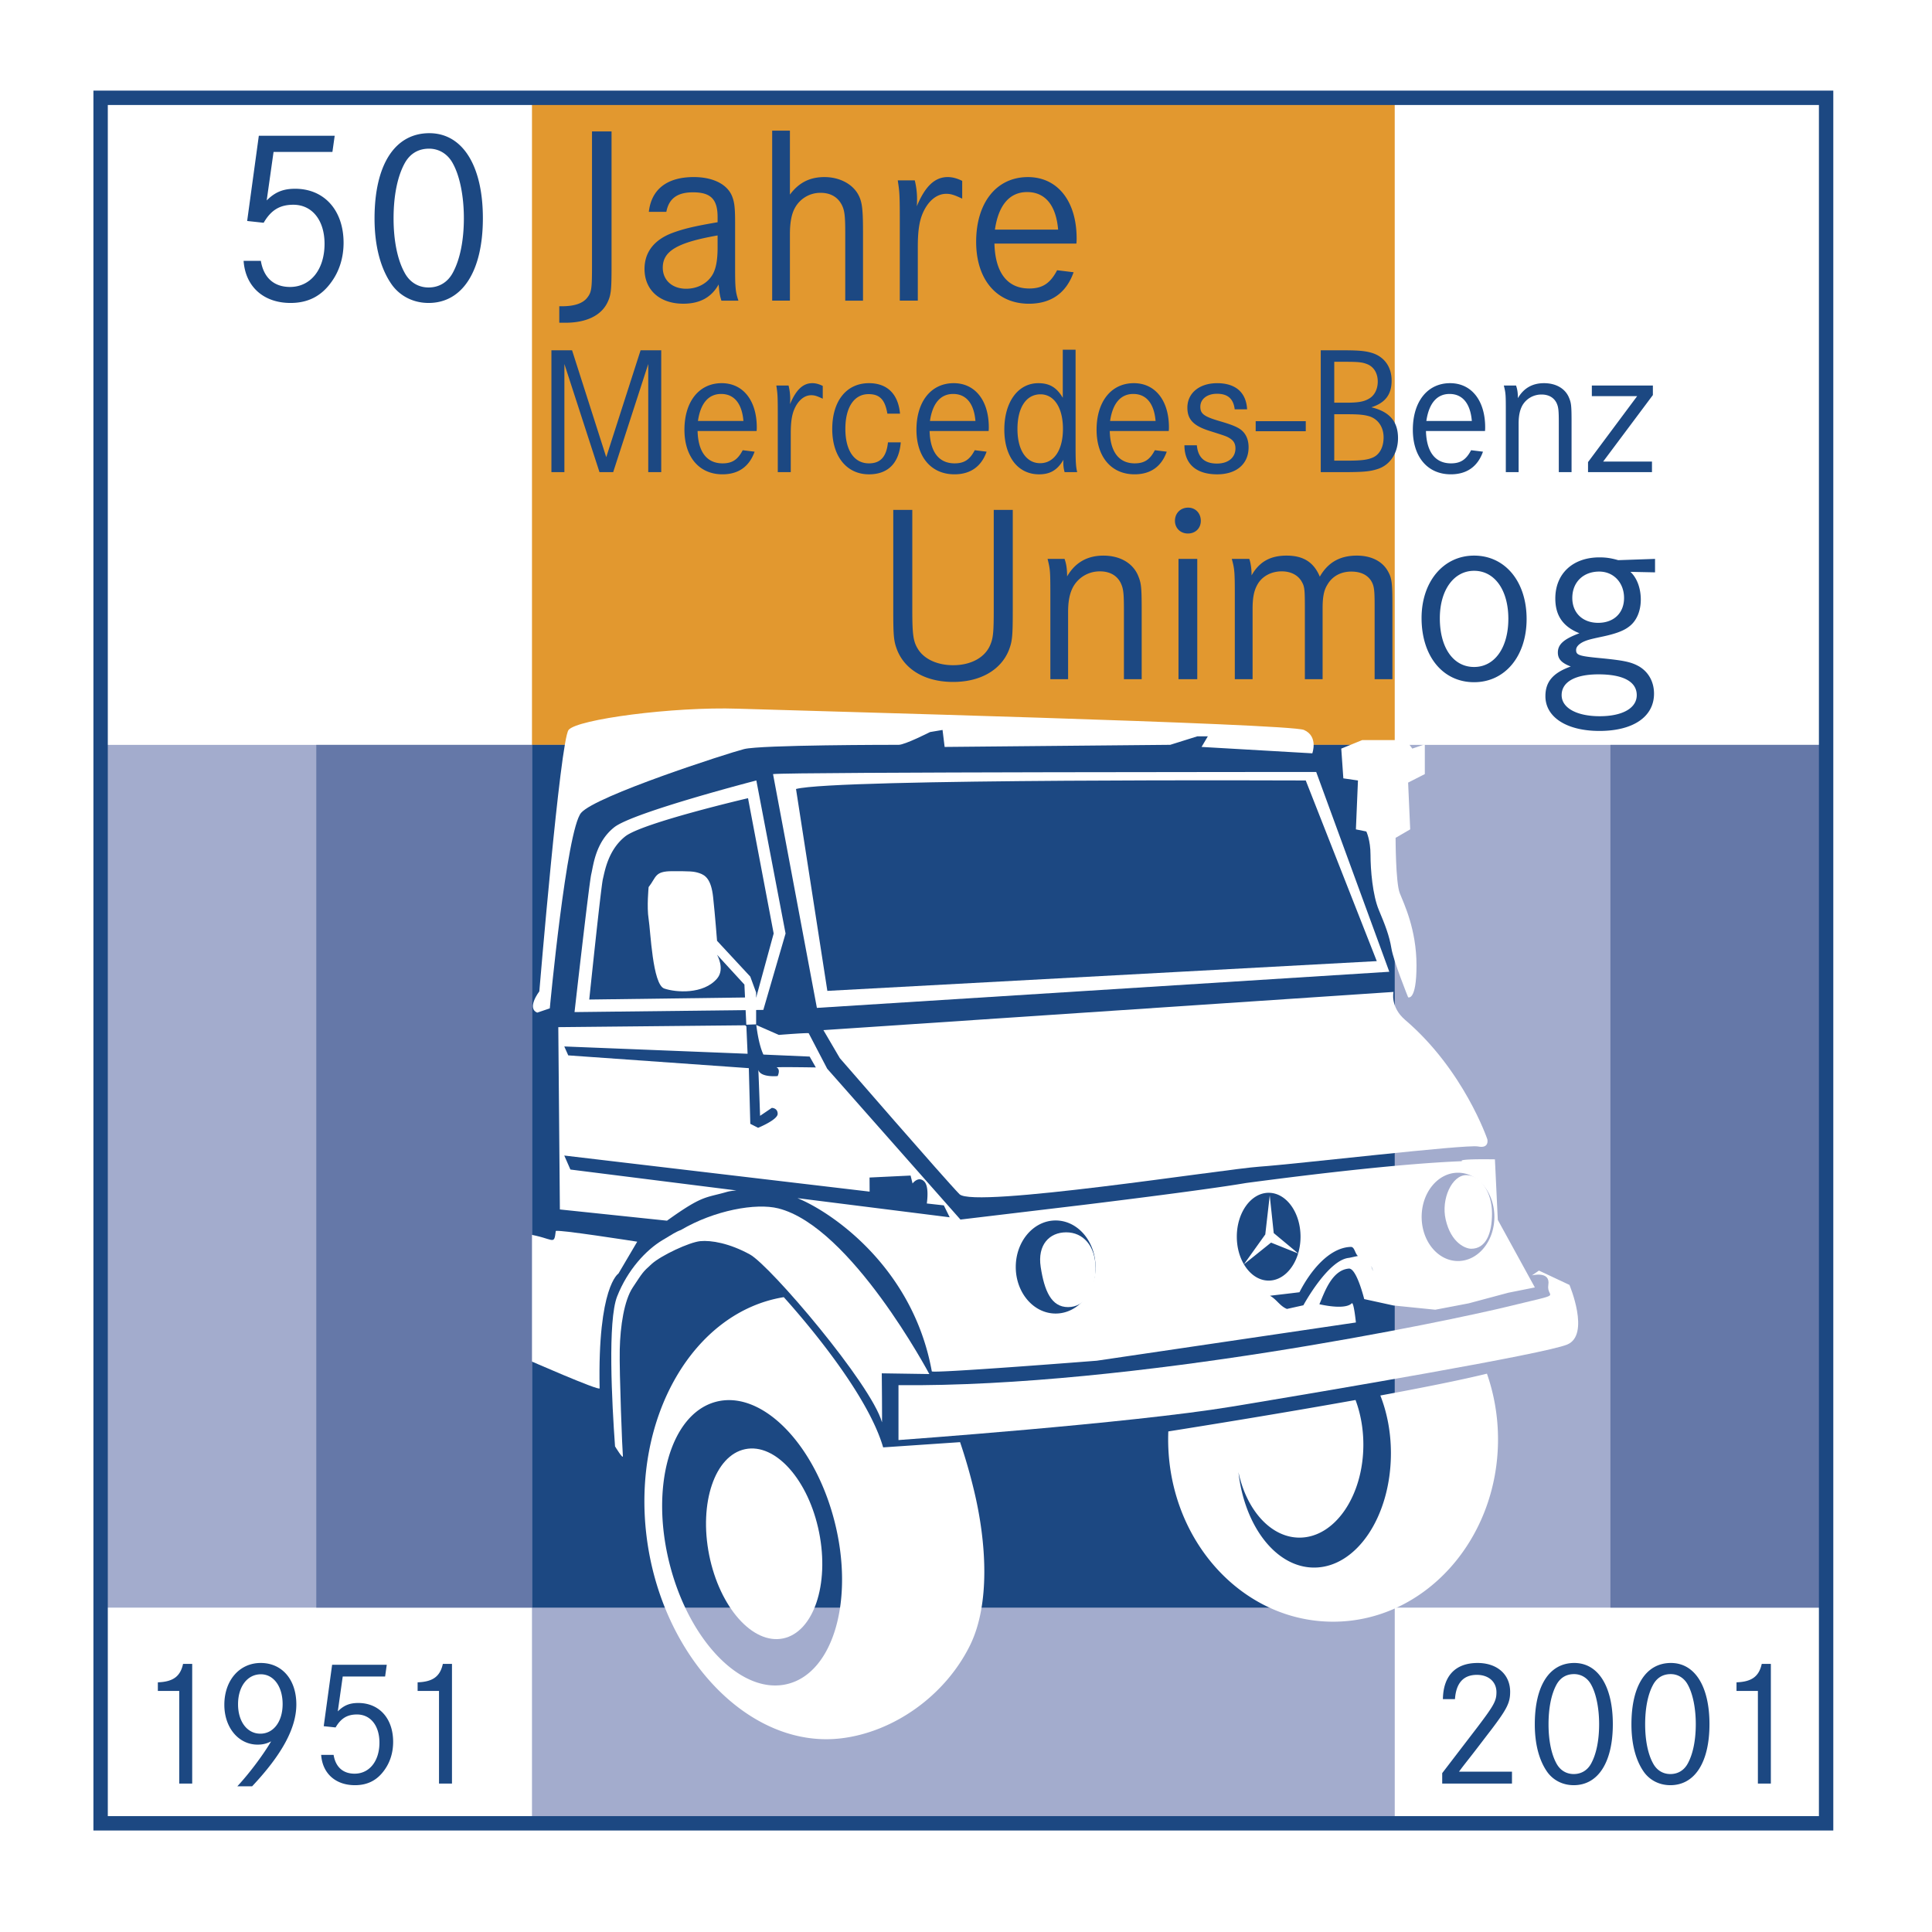<?xml version="1.0" encoding="UTF-8"?> <svg xmlns="http://www.w3.org/2000/svg" width="2500" height="2500" viewBox="0 0 192.756 192.756"><path fill-rule="evenodd" clip-rule="evenodd" fill="#fff" d="M0 0h192.756v192.756H0V0z"></path><path fill-rule="evenodd" clip-rule="evenodd" fill="#fff" d="M8.504 8.854h175.748v175.048H8.504V8.854z"></path><path fill-rule="evenodd" clip-rule="evenodd" fill="#fff" d="M10.038 9.758h172.153v172.154H10.038V9.758z"></path><path fill-rule="evenodd" clip-rule="evenodd" fill="#e2982f" d="M53.076 9.758h86.076v67.776H53.076V9.758z"></path><path fill-rule="evenodd" clip-rule="evenodd" fill="#a3accd" d="M10.038 160.393h172.153V74.316H10.038v86.077zM53.076 181.912h86.078v-21.519H53.076v21.519z"></path><path fill-rule="evenodd" clip-rule="evenodd" fill="#6578a8" d="M160.672 160.393h21.519V74.316h-21.519v86.077z"></path><path d="M15.749 167.846c1.513-.054 2.242-.582 2.515-1.84h.912v11.939h-1.293v-9.241h-2.134v-.858zM26.027 167.044c1.277 0 2.171 1.222 2.171 2.972s-.913 2.953-2.224 2.953c-1.312 0-2.224-1.203-2.224-2.936.001-1.767.93-2.989 2.277-2.989zm-.873 11.176c2.988-3.174 4.412-5.816 4.412-8.167 0-2.481-1.423-4.138-3.555-4.138-2.115 0-3.628 1.732-3.628 4.174 0 2.279 1.422 3.973 3.318 3.973.511 0 .893-.091 1.35-.327-.803 1.365-2.169 3.19-3.373 4.485h1.476zM38.587 166.096l-.164 1.168h-4.229l-.492 3.481c.604-.602 1.186-.838 2.041-.838 2.098 0 3.481 1.547 3.481 3.881 0 1.04-.291 2.004-.855 2.79-.729 1.038-1.696 1.53-2.954 1.53-1.933 0-3.244-1.167-3.373-3.026h1.241c.199 1.222.947 1.878 2.096 1.878 1.476 0 2.478-1.256 2.478-3.098 0-1.696-.893-2.809-2.241-2.809-.968 0-1.605.385-2.134 1.295l-1.184-.126.838-6.127h5.451v.001zM41.667 167.846c1.513-.054 2.242-.582 2.516-1.84h.911v11.939H43.8v-9.241h-2.134v-.858h.001zM143.959 169.523c.037-2.333 1.258-3.608 3.463-3.608 1.951 0 3.246 1.147 3.246 2.879 0 1.075-.309 1.695-1.824 3.701-.729.947-1.656 2.17-2.115 2.752-.801 1.021-.801 1.021-1.164 1.514h5.285v1.185h-6.961v-1.04l3.533-4.611c1.641-2.169 1.879-2.607 1.879-3.463 0-1.039-.785-1.731-1.951-1.731-1.348 0-2.078.819-2.188 2.424h-1.203v-.002zM157.045 167.026c.713 0 1.352.382 1.717 1.076.49.893.783 2.332.783 3.919 0 1.585-.271 2.953-.783 3.901-.365.691-.984 1.075-1.75 1.075-.748 0-1.369-.384-1.734-1.075-.508-.932-.781-2.316-.781-3.885 0-1.622.273-2.988.781-3.936.384-.711.986-1.075 1.767-1.075zm.021-1.111c-2.48 0-3.939 2.26-3.939 6.123 0 1.987.439 3.627 1.26 4.775.602.821 1.547 1.295 2.625 1.295 2.441 0 3.9-2.295 3.9-6.087 0-3.774-1.459-6.106-3.846-6.106zM166.691 167.026c.707 0 1.346.382 1.711 1.076.492.893.787 2.332.787 3.919 0 1.585-.275 2.953-.787 3.901-.365.691-.982 1.075-1.75 1.075-.748 0-1.365-.384-1.73-1.075-.514-.932-.785-2.316-.785-3.885 0-1.622.271-2.988.785-3.936.383-.711.982-1.075 1.769-1.075zm.016-1.111c-2.479 0-3.938 2.26-3.938 6.123 0 1.987.439 3.627 1.26 4.775.602.821 1.547 1.295 2.623 1.295 2.445 0 3.902-2.295 3.902-6.087.001-3.774-1.456-6.106-3.847-6.106zM173.252 167.846c1.514-.054 2.242-.582 2.518-1.84h.908v11.939h-1.293v-9.241h-2.133v-.858zM33.393 13.542l-.228 1.618h-5.872l-.684 4.837c.835-.835 1.645-1.164 2.836-1.164 2.91 0 4.834 2.152 4.834 5.392 0 1.443-.405 2.785-1.189 3.874-1.012 1.443-2.355 2.127-4.102 2.127-2.683 0-4.506-1.621-4.683-4.203h1.721c.279 1.695 1.317 2.607 2.913 2.607 2.05 0 3.442-1.747 3.442-4.303 0-2.355-1.241-3.899-3.113-3.899-1.343 0-2.228.53-2.962 1.798l-1.646-.179 1.164-8.505h7.569zM42.812 14.833c.987 0 1.873.53 2.379 1.493.683 1.241 1.089 3.241 1.089 5.443 0 2.203-.38 4.102-1.089 5.417-.506.961-1.367 1.495-2.432 1.495-1.036 0-1.898-.534-2.403-1.495-.709-1.29-1.089-3.214-1.089-5.392 0-2.253.38-4.151 1.089-5.469.53-.985 1.367-1.492 2.456-1.492zm.025-1.545c-3.444 0-5.469 3.141-5.469 8.507 0 2.759.607 5.038 1.745 6.634.836 1.139 2.152 1.797 3.645 1.797 3.393 0 5.419-3.19 5.419-8.456.001-5.241-2.025-8.482-5.34-8.482zM61.014 13.11v13.47c0 2.355-.051 2.861-.406 3.594-.632 1.317-2.127 2.026-4.202 2.026H55.8v-1.646h.277c1.267 0 2.127-.303 2.556-.912.38-.506.431-.886.431-3.062V13.11h1.95zM71.595 24.68c0 1.241-.152 2.052-.455 2.635-.506.936-1.519 1.493-2.685 1.493-1.393 0-2.33-.861-2.33-2.102 0-1.646 1.42-2.507 5.469-3.216v1.19h.001zm-5.114-3.543c.253-1.343 1.114-1.949 2.658-1.949 1.772 0 2.456.683 2.456 2.481v.504c-2.228.38-3.341.634-4.506 1.065-1.824.683-2.785 1.924-2.785 3.594 0 2.103 1.519 3.469 3.872 3.469 1.646 0 2.812-.634 3.521-1.924.075.784.101 1.063.278 1.619h1.698c-.28-.835-.331-1.214-.331-3.164v-4.506c0-1.494-.05-2.075-.278-2.684-.457-1.239-1.9-1.976-3.848-1.976-2.659 0-4.228 1.216-4.482 3.47h1.747v.001zM78.81 13.036v6.38c.886-1.191 1.977-1.749 3.444-1.749 1.444 0 2.708.635 3.316 1.646.431.735.532 1.417.532 3.797v6.886H84.33v-6.784c0-1.747-.075-2.279-.38-2.836-.404-.734-1.113-1.138-2.076-1.138a2.888 2.888 0 0 0-2.558 1.492c-.354.634-.506 1.495-.506 2.659v6.606h-1.77V13.036h1.77zM91.266 17.998c.153.607.228 1.241.228 1.847 0 .152 0 .406-.025.734.834-1.999 1.797-2.913 3.089-2.913.455 0 .938.128 1.441.38v1.772c-.81-.38-1.139-.481-1.593-.481-.937 0-1.774.684-2.304 1.849-.38.833-.532 1.847-.532 3.442v5.366h-1.797v-7.873c0-2.734-.026-2.962-.203-4.126h1.696v.003zM99.264 22.909c.355-2.456 1.469-3.747 3.215-3.747 1.799 0 2.885 1.315 3.09 3.747h-6.305zm8.127 1.393c.025-.229.025-.43.025-.506 0-3.724-1.898-6.128-4.861-6.128-3.139 0-5.164 2.559-5.164 6.457 0 3.771 2.051 6.178 5.266 6.178 2.203 0 3.723-1.064 4.457-3.141l-1.646-.201c-.684 1.316-1.469 1.822-2.783 1.822-2.178 0-3.393-1.57-3.469-4.48h8.175v-.001zM57.076 34.949l3.409 10.663 3.426-10.663h2.06v12.157h-1.295V36.315l-3.499 10.791h-1.366L56.31 36.315v10.791h-1.295V34.949h2.061zM69.635 42.002c.253-1.767 1.056-2.697 2.315-2.697 1.292 0 2.076.947 2.223 2.697h-4.538zm5.85 1.002c.019-.164.019-.31.019-.364 0-2.679-1.367-4.411-3.5-4.411-2.26 0-3.717 1.841-3.717 4.647 0 2.716 1.475 4.447 3.791 4.447 1.585 0 2.68-.765 3.207-2.259l-1.185-.146c-.493.949-1.057 1.312-2.004 1.312-1.568 0-2.442-1.13-2.497-3.226h5.886zM78.675 38.466c.109.438.164.895.164 1.331 0 .109 0 .292-.019.528.603-1.44 1.294-2.096 2.226-2.096.327 0 .675.091 1.04.274v1.276c-.584-.274-.821-.348-1.15-.348-.675 0-1.274.493-1.658 1.329-.274.604-.383 1.331-.383 2.481v3.863H77.6v-5.67c0-1.968-.019-2.131-.146-2.97h1.221v.002zM88.534 41.273c-.237-1.402-.764-1.95-1.876-1.95-1.44 0-2.316 1.312-2.316 3.463s.876 3.444 2.354 3.444c1.147 0 1.749-.656 1.896-2.096h1.276c-.166 2.079-1.276 3.19-3.171 3.19-2.224 0-3.664-1.786-3.664-4.519 0-2.807 1.421-4.576 3.664-4.576 1.822 0 2.915 1.076 3.099 3.043h-1.262v.001zM92.781 42.002c.257-1.767 1.058-2.697 2.315-2.697 1.295 0 2.08.947 2.224 2.697h-4.539zm5.854 1.002c.018-.164.018-.31.018-.364 0-2.679-1.367-4.411-3.5-4.411-2.262 0-3.719 1.841-3.719 4.647 0 2.716 1.476 4.447 3.791 4.447 1.584 0 2.68-.765 3.209-2.259l-1.184-.147c-.494.949-1.057 1.312-2.007 1.312-1.568 0-2.442-1.13-2.497-3.226h5.889v.001zM103.811 39.341c1.365 0 2.24 1.35 2.24 3.445 0 2.097-.875 3.427-2.277 3.427-1.387 0-2.262-1.312-2.262-3.408 0-2.152.875-3.464 2.299-3.464zm3.5-4.448h-1.277v4.795c-.602-1.022-1.312-1.458-2.441-1.458-2.025 0-3.391 1.878-3.391 4.63 0 2.714 1.365 4.464 3.461 4.464 1.113 0 1.826-.419 2.443-1.457-.018.145-.018.219-.018.309 0 .329.037.585.129.931h1.256c-.127-.51-.162-1.021-.162-2.551v-9.663zM110.754 42.002c.256-1.767 1.059-2.697 2.314-2.697 1.295 0 2.078.947 2.225 2.697h-4.539zm5.851 1.002c.02-.164.02-.31.02-.364 0-2.679-1.369-4.411-3.5-4.411-2.262 0-3.719 1.841-3.719 4.647 0 2.716 1.477 4.447 3.789 4.447 1.588 0 2.682-.765 3.211-2.259l-1.186-.147c-.492.949-1.057 1.312-2.006 1.312-1.566 0-2.441-1.13-2.494-3.226h5.885v.001zM123.186 40.837c-.127-1.057-.693-1.551-1.768-1.551-.984 0-1.66.528-1.66 1.295 0 .711.365.983 2.006 1.459 1.422.417 1.951.673 2.314 1.092.33.384.494.894.494 1.495 0 1.66-1.205 2.697-3.137 2.697-2.096 0-3.264-1.038-3.264-2.897h1.24c.109 1.22.766 1.822 2.006 1.822 1.131 0 1.844-.602 1.844-1.513 0-.474-.186-.784-.586-1.021-.293-.181-.402-.218-1.896-.692-1.676-.51-2.314-1.148-2.314-2.351 0-1.457 1.201-2.442 2.971-2.442 1.842 0 2.898.929 2.988 2.607h-1.238zM125.279 42.02h4.998v1.003h-4.998V42.02zM133.119 40.179v-4.083h1.076c1.275 0 1.697.038 2.168.22.693.254 1.096.912 1.096 1.75 0 .765-.33 1.421-.912 1.731-.51.292-1.096.381-2.279.381h-1.149v.001zm-1.348-5.23v12.157h2.113c2.098 0 2.771-.055 3.555-.31 1.238-.384 2.041-1.585 2.041-3.081 0-1.658-.836-2.641-2.66-3.08 1.385-.438 2.023-1.275 2.023-2.662 0-1.329-.693-2.333-1.879-2.735-.672-.218-1.33-.289-2.969-.289h-2.224zm1.348 11.009v-4.63h1.221c1.295 0 1.77.056 2.316.218.855.293 1.385 1.077 1.385 2.098 0 .966-.4 1.713-1.076 2.004-.545.237-1.166.311-2.625.311h-1.221v-.001zM142.307 42.002c.256-1.767 1.059-2.697 2.314-2.697 1.295 0 2.078.947 2.225 2.697h-4.539zm5.851 1.002c.018-.164.018-.31.018-.364 0-2.679-1.367-4.411-3.5-4.411-2.26 0-3.717 1.841-3.717 4.647 0 2.716 1.475 4.447 3.789 4.447 1.586 0 2.682-.765 3.209-2.259l-1.186-.147c-.492.949-1.059 1.312-2.004 1.312-1.568 0-2.443-1.13-2.498-3.226h5.889v.001zM151.256 38.466c.129.365.184.71.184 1.258.582-1.004 1.457-1.495 2.607-1.495 1.184 0 2.094.528 2.475 1.404.24.564.273.801.273 2.515v4.958h-1.273v-4.884c0-1.314-.037-1.624-.236-2.043-.275-.526-.783-.818-1.494-.818-.785 0-1.496.401-1.896 1.074-.254.455-.383 1.021-.383 1.841v4.83h-1.277V41.4c0-2.06 0-2.132-.199-2.935h1.219v.001zM164.908 38.466v.948l-4.959 6.634h4.869v1.058h-6.38v-1.002l4.902-6.581h-4.522v-1.057h6.09zM91.02 50.875v9.948c0 2.583.101 3.216.608 4.001.632.961 1.924 1.544 3.468 1.544 1.798 0 3.216-.784 3.722-2.076.277-.658.328-1.315.328-3.47v-9.948h1.898v9.974c0 2.684-.049 3.141-.402 4.051-.812 1.977-2.863 3.139-5.546 3.139-2.709 0-4.759-1.163-5.569-3.139-.354-.91-.406-1.367-.406-4.051v-9.974h1.899v.001zM106.211 55.76c.178.508.254.989.254 1.749.807-1.392 2.025-2.075 3.619-2.075 1.646 0 2.912.733 3.443 1.948.33.784.379 1.114.379 3.493v6.887h-1.771v-6.784c0-1.823-.051-2.253-.33-2.836-.379-.734-1.088-1.138-2.074-1.138-1.09 0-2.078.556-2.633 1.493-.355.632-.533 1.418-.533 2.556v6.709h-1.771v-7.925c0-2.861 0-2.961-.277-4.076h1.694v-.001zM117.578 55.76h1.873v12.001h-1.873V55.76zm2.227-3.797c0 .734-.529 1.266-1.289 1.266-.736 0-1.291-.532-1.291-1.266 0-.76.555-1.316 1.316-1.316.734 0 1.264.556 1.264 1.316zM124.641 55.76c.152.431.229 1.014.229 1.646.758-1.341 1.848-1.973 3.492-1.973 1.672 0 2.711.657 3.316 2.099.811-1.416 2.002-2.099 3.697-2.099 1.418 0 2.531.555 3.088 1.542.406.709.457 1.166.457 3.444v7.342h-1.773v-7.342c0-1.569-.049-1.975-.354-2.481-.379-.583-1.037-.911-1.975-.911-1.062 0-1.924.482-2.404 1.343-.33.532-.457 1.215-.457 2.302v7.089h-1.77v-7.063c0-1.848-.029-2.151-.281-2.606-.354-.685-1.088-1.088-2.025-1.088-1.062 0-2 .506-2.453 1.367-.332.606-.457 1.315-.457 2.405v6.987h-1.773v-8.278c0-2.48-.025-2.708-.301-3.723h1.744v-.002zM147.07 56.949c2.053 0 3.418 1.926 3.418 4.785 0 2.887-1.365 4.811-3.418 4.811-2.074 0-3.418-1.924-3.418-4.86 0-2.81 1.395-4.736 3.418-4.736zm0-1.516c-3.062 0-5.24 2.605-5.24 6.227 0 3.823 2.125 6.404 5.24 6.404 3.09 0 5.24-2.607 5.24-6.304.001-3.745-2.15-6.327-5.24-6.327zM159.553 57.026c1.441 0 2.48 1.114 2.48 2.632 0 1.495-1.014 2.482-2.584 2.482-1.543 0-2.58-.987-2.58-2.482 0-1.567 1.088-2.632 2.684-2.632zm5.57-1.266l-3.672.128c-.709-.203-1.215-.279-1.873-.279-2.658 0-4.404 1.621-4.404 4.102 0 1.696.758 2.811 2.404 3.468-1.568.583-2.15 1.115-2.15 1.924 0 .632.352 1.038 1.289 1.392-1.773.634-2.531 1.521-2.531 2.962 0 2.101 2.125 3.468 5.393 3.468 3.365 0 5.443-1.417 5.443-3.72 0-1.189-.557-2.178-1.521-2.735-.783-.43-1.492-.581-3.848-.81-2.125-.203-2.404-.303-2.404-.81 0-.305.252-.583.709-.811.379-.176.633-.252 1.822-.506 1.344-.278 2.178-.582 2.709-.987.785-.558 1.213-1.569 1.213-2.733 0-1.114-.377-2.154-1.035-2.761l2.457.051V55.76h-.001zm-5.646 11.52c2.48 0 3.822.734 3.822 2.075 0 1.292-1.416 2.102-3.695 2.102-2.305 0-3.799-.835-3.799-2.102 0-1.316 1.341-2.075 3.672-2.075zM123.561 74.316l.216-1.01-27.994-1.159-20.057.712-.648 1.457H53.076v86.078h86.076V74.316h-15.591z" fill-rule="evenodd" clip-rule="evenodd" fill="#1c4882"></path><path d="M75.46 77.868s-12.301 3.181-14.174 4.667c-1.878 1.484-2.085 3.815-2.293 4.663-.209.849-1.672 13.778-1.672 13.778l18.836-.218 2.219-7.623-2.916-15.267zm-.012 21.637l-16.658.219s1.171-11.258 1.362-12.032c.189-.773.52-2.89 2.23-4.245 1.711-1.355 12.248-3.811 12.248-3.811l2.559 13.5-1.741 6.369zM137.717 139.229c.666 1.688 1.055 3.652 1.055 5.753 0 6.306-3.432 11.415-7.664 11.415-3.795 0-6.936-4.116-7.547-9.513.807 3.781 3.229 6.525 6.088 6.525 3.52 0 6.373-4.153 6.373-9.276 0-1.613-.285-3.13-.781-4.454-7.256 1.302-14.926 2.539-18.678 3.134-.01.263-.016.524-.016.792 0 10.046 7.367 18.192 16.455 18.192s16.455-8.146 16.455-18.192c0-2.311-.395-4.52-1.104-6.554-2.644.647-6.482 1.411-10.636 2.178zM97.17 148.675a54.222 54.222 0 0 0-1.383-4.791l-7.675.521c-1.604-5.526-8.171-13.053-9.915-14.987-9.002 1.462-15.108 11.948-13.705 23.735 1.428 12.013 10.203 21.417 19.481 20.275 5.132-.63 10.261-4.159 12.785-9.231 2.041-4.101 1.681-10.27.412-15.522zm-18.513 19.314c-4.535 1.21-9.831-4.108-11.83-11.876s.056-15.044 4.591-16.253c4.537-1.206 9.833 4.111 11.83 11.879 1.999 7.766-.057 15.046-4.591 16.25z" fill-rule="evenodd" clip-rule="evenodd" fill="#fff"></path><path d="M81.722 152.886c1.045 5.217-.562 9.952-3.591 10.581-3.026.625-6.325-3.091-7.374-8.306-1.043-5.214.563-9.953 3.59-10.578 3.028-.629 6.331 3.088 7.375 8.303zM82.152 102.775l1.638 2.798s10.534 12.144 11.939 13.572c1.404 1.43 26.429-2.511 29.941-2.749 3.514-.237 20.615-2.249 21.785-2.013 1.17.239.938-.716.938-.716s-2.338-6.905-8.195-11.905c-1.52-1.3-1.168-2.797-1.168-2.797l-56.878 3.81zM109.301 126.527c0 2.238-1.061 3.883-2.74 3.883-1.682 0-2.367-1.638-2.73-4.003-.34-2.211.865-3.458 2.547-3.458 1.683 0 2.923 1.343 2.923 3.578zM148.859 121.052c0 2.104-.654 3.535-2.076 3.535-.547 0-2.004-.548-2.547-2.911-.477-2.052.627-4.434 2.049-4.434 1.424 0 2.574 1.705 2.574 3.81zM75.439 99.024v3.175l-.979.036-.19-4.005-2.73-2.975s.821 1.422 0 2.38c-1.365 1.588-4.097 1.389-5.266.992-1.172-.397-1.367-5.755-1.561-6.945-.196-1.191 0-3.176 0-3.176.78-.992.586-1.587 2.34-1.587 1.755 0 2.146 0 2.731.198.586.199 1.169.595 1.363 2.381.196 1.787.392 4.366.392 4.366l3.316 3.572.584 1.588zM89.642 138.197v5.478s23.173-1.668 33.235-3.333c10.064-1.667 31.131-5.241 33.473-6.193s.234-5.954.234-5.954l-3.043-1.428-.701.478s1.871-.478 1.637.95c-.23 1.43 1.873.716-3.977 2.146-5.855 1.428-37.451 8.096-60.858 7.856z" fill-rule="evenodd" clip-rule="evenodd" fill="#fff"></path><path d="M53.602 101.029l1.251-.425s1.667-17.812 3.126-19.509c1.458-1.695 14.59-5.935 16.259-6.36 1.667-.424 14.797-.424 15.423-.424.627 0 3.127-1.273 3.127-1.273l1.25-.211.208 1.695 22.507-.211 2.711-.849h1.043l-.627 1.06 11.049.638s.625-1.698-.834-2.333c-1.461-.638-50.023-1.909-56.485-2.12-6.461-.213-16.048 1.059-16.883 2.12-.832 1.06-2.918 26.082-2.918 26.082s-1.294 1.685-.207 2.12zM133.818 74.688l.207 2.968 1.459.212-.205 4.879 1.039.209s.418.85.418 2.334.209 4.028.836 5.513c.623 1.484 1.039 2.544 1.25 3.817.207 1.271 1.666 4.878 1.666 4.878s.836.424.836-3.183c0-3.604-1.254-6.148-1.67-7.208-.416-1.062-.416-5.515-.416-5.515l1.457-.847-.207-4.666 1.666-.849v-2.967l-1.25.423-.625-.847h-4.375l-2.086.849z" fill-rule="evenodd" clip-rule="evenodd" fill="#fff"></path><path d="M131.318 77.02s-52.525.001-54.192.212l4.376 23.325 57.109-3.604-7.293-19.933zm-51.9 1.698c3.96-1.06 50.857-.85 50.857-.85l7.086 18.024-54.816 2.968-3.127-20.142zM52.573 123.116c2.709.424 2.691 1.233 2.876-.292.026-.211 8.127 1.059 8.127 1.059l-1.875 3.182s-2.084 1.271-1.876 11.45c.004.3-7.253-2.889-7.253-2.889v-12.51h.001z" fill-rule="evenodd" clip-rule="evenodd" fill="#fff"></path><path d="M149.436 121.708l-.287-6.039s-3.77-.074-3.277.181c-5.824.235-14.223 1.205-21.566 2.18-4.277.734-16.287 2.189-16.287 2.189l-12.195 1.457-13.294-15.051-1.845-3.539s.063-.071-2.979.167l-2.255-.99c.058.337.227 1.905.714 2.951l4.613.201.617 1.084s-4.044-.068-3.908 0c.421.21.101.86.101.86s-1.708.174-1.928-.618c.053 1.05.173 4.586.173 4.586l1.17-.793s.585 0 .585.595c0 .597-1.951 1.392-1.951 1.392l-.779-.397-.147-5.554-18.016-1.275-.396-.89 18.289.729-.121-2.734-.12-.106-18.645.185.157 18.189 10.688 1.12c3.611-2.594 3.802-2.237 6.007-2.88.246-.068.566-.111.922-.137l-16.566-2.086-.612-1.397 30.465 3.601-.008-1.407 4.095-.197.196.792s.584-.792 1.17-.197c.425.429.334 1.588.254 2.192l1.696.188.586 1.19-15.191-1.911c3.4 1.379 11.528 6.891 13.406 17.28.04.233 16.464-1.061 16.464-1.061l25.848-3.814s-.211-2.122-.418-1.909c-.434.439-1.682.43-3.225.089.475-1.084 1.215-3.412 2.939-3.557.771-.065 1.533 3.043 1.533 3.043l2.92.638 4.17.423 3.334-.636 3.957-1.06 2.645-.528-3.698-6.739zm-44.114 9.344c-2.199 0-3.979-2.078-3.979-4.644 0-2.562 1.779-4.642 3.979-4.642s3.979 2.079 3.979 4.642c0 2.566-1.78 4.644-3.979 4.644zm21.254-12.047c1.756 0 3.178 1.964 3.178 4.382a5.87 5.87 0 0 1-.238 1.665l-2.436-2.027-.398-3.755-.445 3.891-2.131 2.979c-.443-.752-.709-1.71-.709-2.753-.001-2.418 1.425-4.382 3.179-4.382zm-2.467 7.138l2.703-2.168 2.703 1.082c-.479 1.589-1.611 2.708-2.939 2.708-1 0-1.887-.634-2.467-1.622zm10.479-.646c-2.1.199-4.549 4.73-4.549 4.73l-1.639.366c-.707-.282-1.025-.954-1.695-1.317 1.771-.206 2.941-.346 2.943-.351 1.08-2.117 2.959-4.457 5.121-4.521.383-.012.402.645.713.908-.066.002-.818.178-.894.185zm2.224.824c.07.167.133.327.191.48a2.182 2.182 0 0 1-.191-.48zm8.651-.508c-2.002 0-3.625-1.972-3.625-4.405 0-2.433 1.623-4.405 3.625-4.405 2.006 0 3.631 1.973 3.631 4.405 0 2.434-1.625 4.405-3.631 4.405z" fill-rule="evenodd" clip-rule="evenodd" fill="#fff"></path><path d="M92.719 137.089s-7.805-14.697-15.063-16.527c-2.237-.564-6.387.189-9.722 2.154-.511.184-.939.476-1.827 1.006-1.651.988-3.494 2.97-4.535 5.623-.955 2.424-.523 10.606-.21 14.959 0 0 .833 1.377.782.952-.051-.422-.364-8.273-.312-10.607.051-2.335.438-4.91 1.304-6.207.99-1.484.938-1.484 1.876-2.331.938-.852 3.758-2.175 4.852-2.281 1.092-.107 2.917.21 4.951 1.325 2.033 1.112 12.106 12.935 13.178 16.743.031.105-.018-4.881-.018-4.881l4.744.072z" fill-rule="evenodd" clip-rule="evenodd" fill="#fff"></path><path fill-rule="evenodd" clip-rule="evenodd" fill="#6578a8" d="M31.556 160.393h21.52V74.316h-21.52v86.077z"></path><path fill="none" stroke="#1c4882" stroke-width="1.435" stroke-miterlimit="2.613" d="M10.038 9.758h172.153v172.154H10.038V9.758z"></path></svg> 